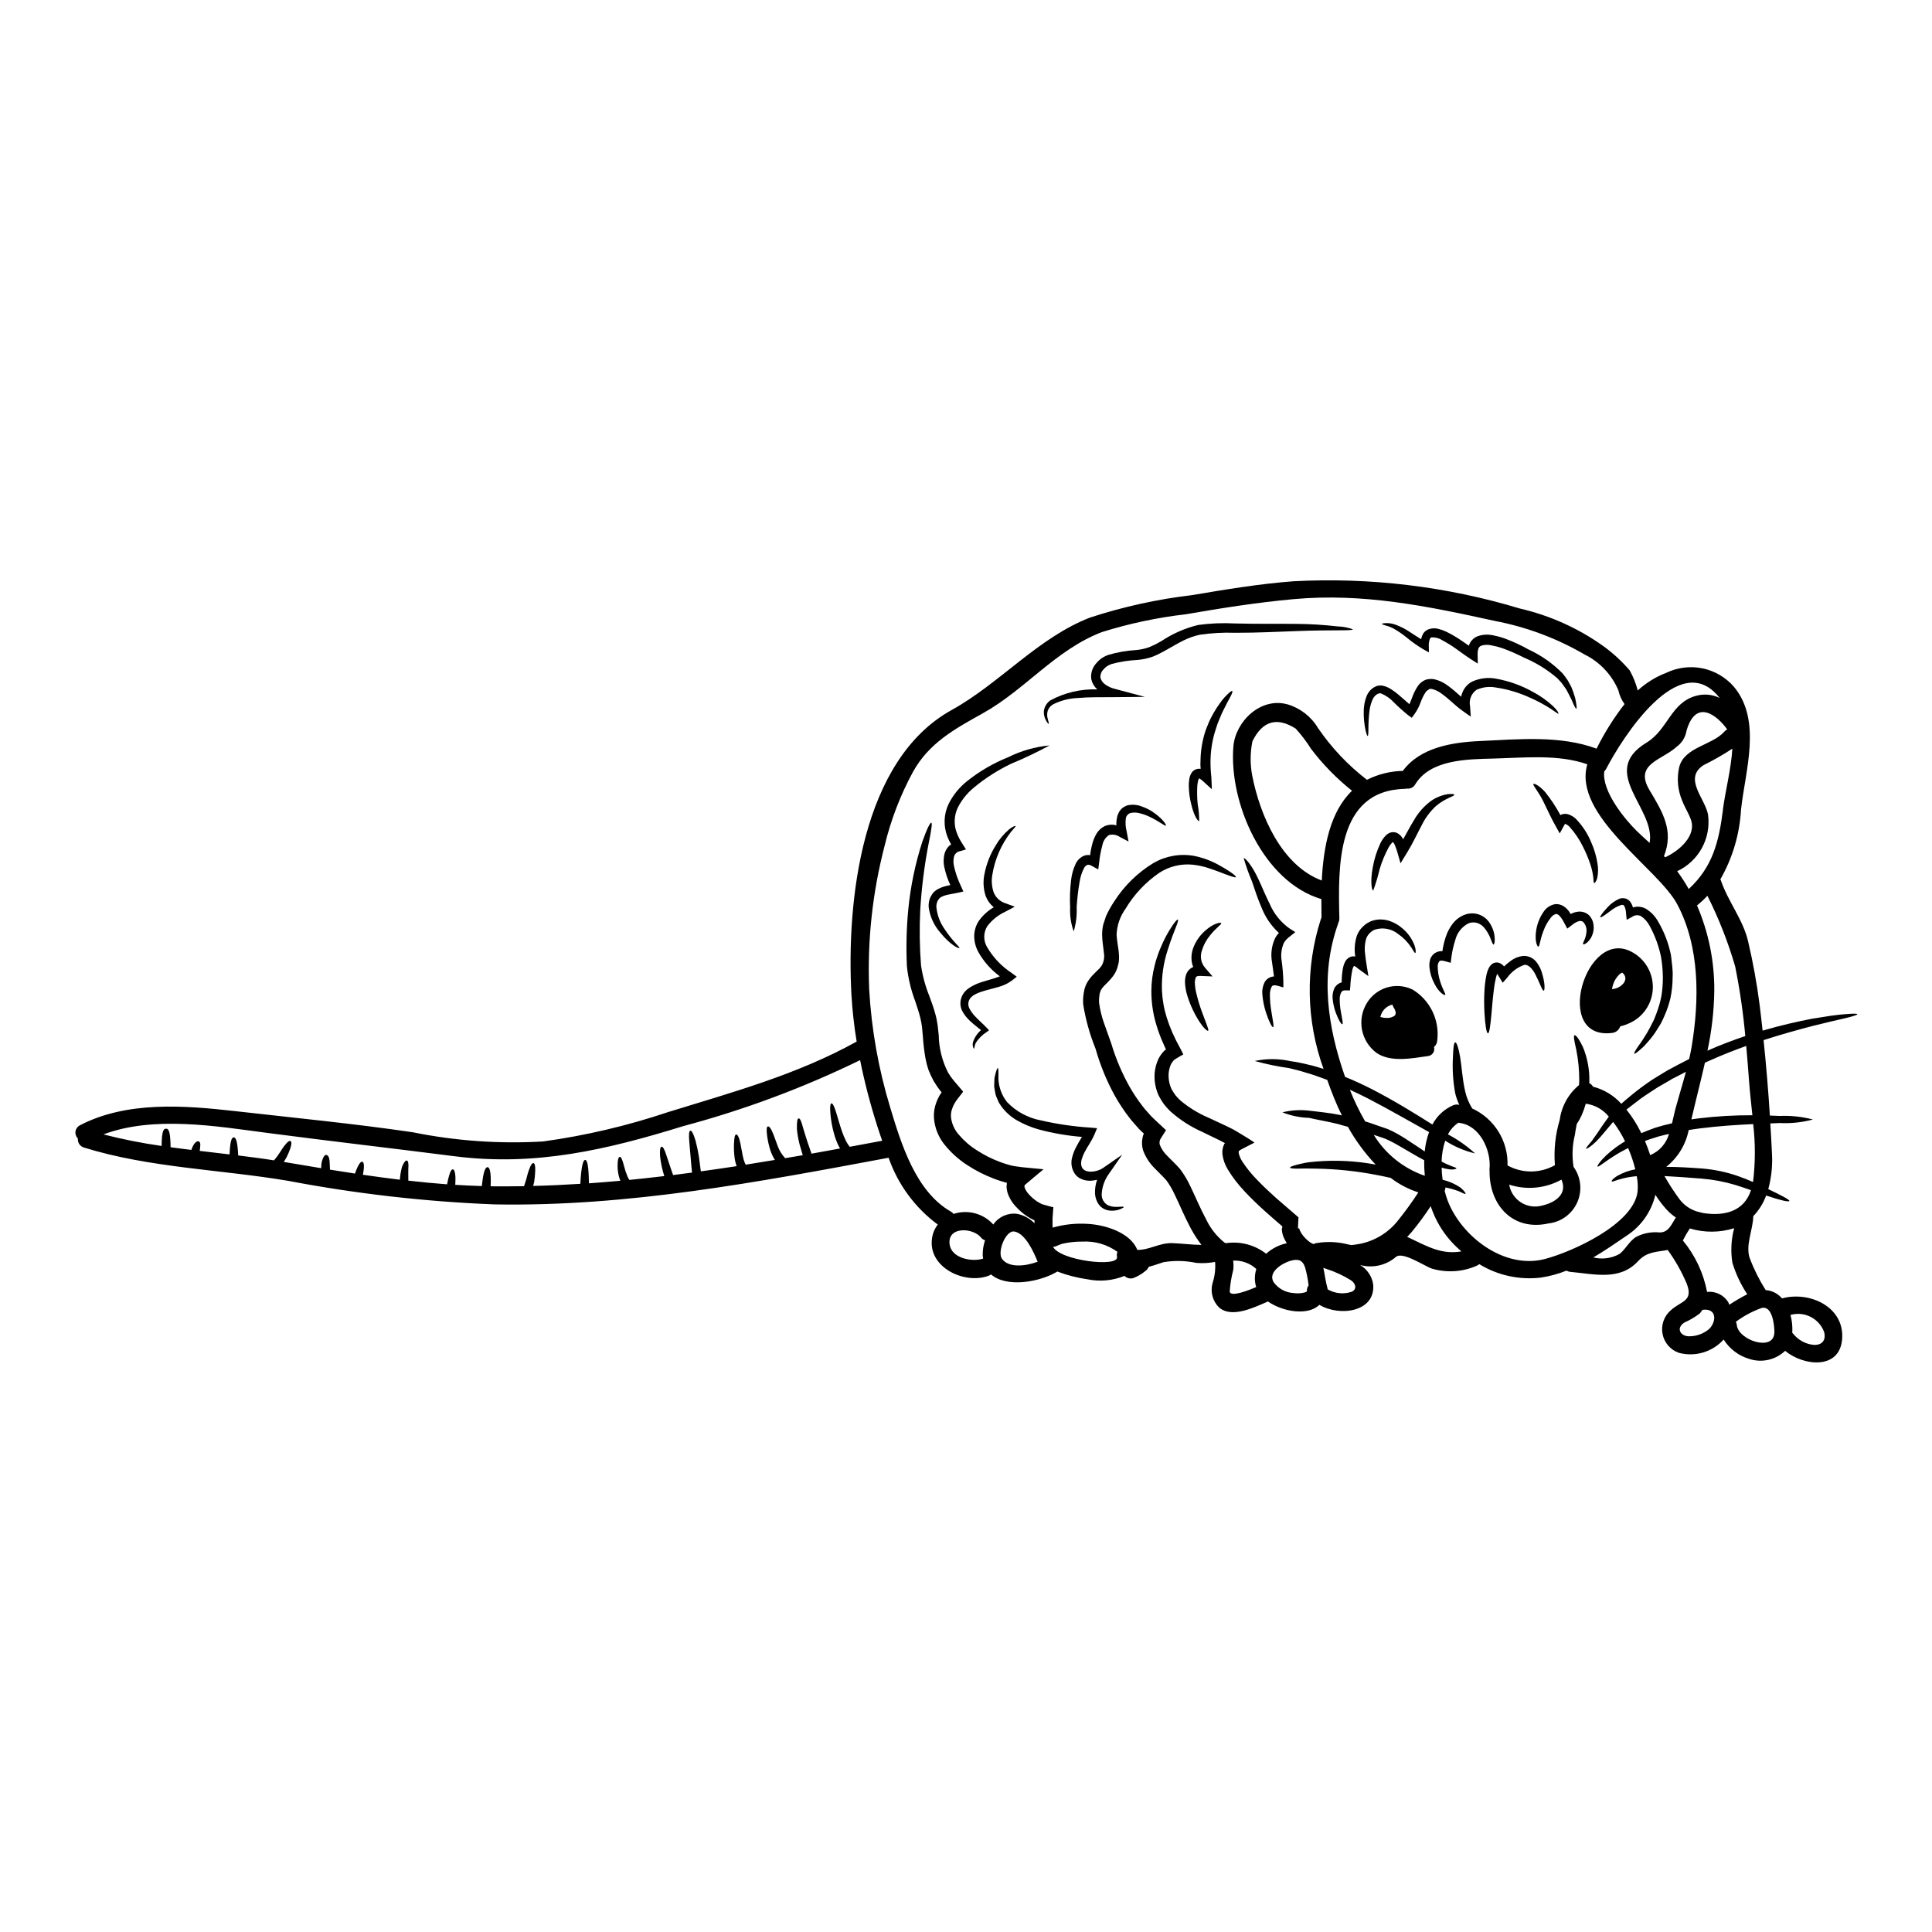<?xml version="1.0" encoding="UTF-8"?>
<!-- Uploaded to: ICON Repo, www.iconrepo.com, Generator: ICON Repo Mixer Tools -->
<svg fill="#000000" width="800px" height="800px" version="1.1" viewBox="144 144 512 512" xmlns="http://www.w3.org/2000/svg">
 <g>
  <path d="m571.5 441.33-0.414 0.477c-0.535 0.637-1.039 1.238-1.512 1.793-0.914 1.141-1.812 2.125-2.566 2.906-1.531 1.477-2.559 2.019-2.652 1.926s0.078-0.336 0.426-0.789c0.199-0.273 0.414-0.535 0.645-0.789 0.316-0.328 0.594-0.688 0.832-1.078 0.598-0.828 1.309-1.828 2.125-3.078 0.395-0.602 0.883-1.266 1.387-1.969l0.395-0.539 0.188-0.27v0.004c-1.516-1.887-3.703-3.117-6.102-3.43-0.297 1.035-0.656 2.055-1.082 3.043-0.375 0.82-0.816 1.613-1.32 2.363-0.23 1.156-0.395 2.184-0.48 2.801-0.691 2.789-0.812 5.691-0.363 8.531 1.977 2.731 2.352 6.309 0.988 9.395-1.363 3.082-4.262 5.215-7.613 5.594-9.371 2.09-15.676-4.703-15.633-13.816-0.008-0.043-0.008-0.086 0-0.129-0.031-0.195-0.031-0.391 0-0.582 0.441-4.844-2.559-11.445-7.953-12.105-0.094 0-0.191-0.047-0.289-0.062v-0.004c-1.18 0.777-2.137 1.844-2.785 3.098 2.598 1.375 5.012 3.07 7.184 5.051-2.809-0.672-5.481-1.812-7.91-3.375-0.59 1.789-0.914 3.66-0.957 5.543 0.699 0.371 1.418 0.707 2.156 1.004 0.426 0.188 0.867 0.352 1.312 0.488 0.316 0.125 0.477 0.234 0.461 0.316-0.016 0.078-0.172 0.172-0.523 0.219-0.488 0.09-0.992 0.09-1.484 0-0.648-0.086-1.293-0.23-1.914-0.438 0.023 1.082 0.109 2.156 0.262 3.227 1.73 0.41 3.371 1.137 4.832 2.148 0.969 0.867 1.352 1.453 1.223 1.574-0.125 0.121-0.742-0.188-1.758-0.688-1.152-0.426-2.336-0.758-3.539-1-0.023 0.316-0.09 0.625-0.207 0.918 0.195 0.832 0.441 1.648 0.742 2.449 3.578 9.543 15.016 18.441 25.844 15.586 7.191-1.895 23.395-9.168 24.52-17.777v-0.004c0.133-1.387 0.062-2.789-0.207-4.16-1.609 0.129-3.199 0.426-4.742 0.891-1.137 0.336-1.797 0.668-1.895 0.48-0.094-0.188 0.312-0.711 1.418-1.414 1.496-0.863 3.129-1.465 4.832-1.773-0.48-1.93-1.113-3.816-1.902-5.641-0.219 0.113-0.477 0.238-0.711 0.367-4.641 2.394-7.117 4.883-7.418 4.523-0.172-0.188 1.684-3.078 6.484-6.164 0.25-0.172 0.566-0.336 0.836-0.508h-0.004c-0.879-1.812-1.938-3.531-3.152-5.133zm61.422-28.555c2.086-0.18 3.258-0.199 3.289 0 0.031 0.199-1.105 0.539-3.113 1.039-1.012 0.223-2.258 0.516-3.699 0.852-1.441 0.336-3.051 0.754-4.852 1.18-3.758 0.98-8.266 2.199-13.18 3.797 0.688 6.644 1.246 13.332 1.668 19.992 0.918 0.027 1.785 0.059 2.609 0.102 2.965-0.125 5.93 0.195 8.801 0.945-2.863 0.766-5.832 1.082-8.793 0.934l-2.5 0.105c0.168 2.688 0.32 5.359 0.441 8.035 0.18 3.156-0.152 6.316-0.98 9.367 3.543 1.711 5.691 2.812 5.582 3.148-0.109 0.336-2.469-0.195-6.144-1.449-0.75 2.039-1.91 3.902-3.414 5.473-0.066 3.59-2.106 7.648-0.957 11.09h0.004c1.117 2.973 2.539 5.82 4.238 8.5 1.113 0.082 2.184 0.461 3.106 1.094 0.453 0.32 0.867 0.691 1.238 1.105 7.348-1.992 16.68 2.293 15.906 10.922-0.742 8.086-10.289 6.984-15.098 2.981-2.519 2.402-6.156 3.231-9.469 2.152-2.824-0.82-5.254-2.652-6.82-5.148-2.965 3.293-7.519 4.656-11.809 3.543-2.25-0.758-3.926-2.668-4.383-5.004-0.457-2.332 0.375-4.731 2.176-6.285 2.754-2.527 6.102-2.316 4.199-7.137-1.332-3.129-3.012-6.102-5.012-8.855-2.898 0.562-5.512 0.414-7.82 2.941-4.871 5.301-11.617 3.441-17.949 2.867-0.371-0.031-0.727-0.145-1.043-0.332-2.219 0.887-4.531 1.512-6.894 1.859-5.656 0.652-11.371-0.605-16.227-3.578-0.234 0.199-0.5 0.363-0.789 0.477-3.723 1.605-7.894 1.855-11.781 0.707-1.969-0.672-7.785-4.637-9.516-3.098h-0.004c-2.613 2.25-6.176 3.055-9.5 2.141 1.906 1.117 3.191 3.051 3.484 5.238 0.531 7.289-9 8.48-14.27 5.316-2.887 2.894-9.547 1.969-13.637-0.898l-0.004 0.004c-0.023 0.02-0.047 0.035-0.078 0.047-3.414 1.469-9.523 4.527-12.891 1.52-1.688-1.68-2.336-4.141-1.699-6.438 0.594-1.805 0.824-3.707 0.676-5.602-1.641 0.309-3.316 0.395-4.981 0.258-2.863-0.609-5.816-0.672-8.703-0.188-1.406 0.461-2.668 0.91-3.887 1.215-0.211 0.477-0.547 0.887-0.98 1.18-0.949 0.789-2.027 1.406-3.188 1.832-0.809 0.223-1.676-0.004-2.277-0.59-3.094 1.25-6.488 1.566-9.758 0.902-2.746-0.387-5.438-1.078-8.031-2.062-4.625 2.801-13.449 4.367-17.574 0.762v0.004c-0.184 0.133-0.383 0.246-0.598 0.328-6.414 2.445-16.207-2.199-15.035-9.941 0.184-1.312 0.707-2.551 1.52-3.598-6.023-4.461-10.566-10.633-13.035-17.711-34.512 6.453-69.273 13.02-104.54 12.359-18.328-0.727-36.574-2.816-54.59-6.242-17.875-3.019-36.699-3.426-54.059-8.805-1.066-0.293-1.766-1.312-1.656-2.414-0.504-0.488-0.742-1.195-0.633-1.891 0.105-0.695 0.547-1.293 1.176-1.609 12.457-6.473 27.73-5.273 41.23-3.742 15.621 1.777 31.434 3.301 46.977 5.59 11.359 2.301 22.973 3.121 34.547 2.438 11.25-1.555 22.332-4.16 33.098-7.777 17.191-5.312 34.199-9.93 49.988-18.691v-0.004c-0.684-4.144-1.148-8.328-1.391-12.523-1.309-24.566 2.574-62.086 26.59-75.355 12.789-7.086 22.93-19.195 36.676-24.496 8.781-2.871 17.828-4.859 27.004-5.938 8.902-1.504 17.852-2.992 26.852-3.672 20.289-1.09 40.609 1.359 60.062 7.231 7.906 1.824 15.379 5.184 21.992 9.887 2.617 1.879 4.996 4.062 7.086 6.508 0.926 1.676 1.641 3.457 2.121 5.309 2.219-2.027 4.805-3.621 7.613-4.695 2.977-1.426 6.344-1.832 9.574-1.16 3.234 0.676 6.156 2.394 8.316 4.891 7.477 8.988 2.961 22.312 1.875 32.535h-0.004c-0.363 6.512-2.242 12.844-5.484 18.5 0.082 0.121 0.148 0.254 0.191 0.395 1.902 5.531 5.859 10.324 7.18 16.062 1.312 5.606 2.336 11.27 3.066 16.98 0.277 2.211 0.523 4.43 0.766 6.641 4.867-1.426 9.324-2.422 13.07-3.148 1.852-0.293 3.512-0.566 4.984-0.789 1.473-0.219 2.711-0.324 3.754-0.426zm-8.133 87.645c2.106 0.023 3.191-1.258 2.613-3.461-1.352-3.582-5.223-5.535-8.906-4.488 0.414 1.535 0.574 3.133 0.473 4.723 0.047 0.062 0.109 0.109 0.16 0.172h0.004c1.371 1.77 3.426 2.879 5.656 3.055zm-10.562-3.344c0.027-1.758-0.5-7.184-3.379-6.441v-0.004c-2.441 0.875-4.738 2.106-6.82 3.648 0.125 0.27 0.207 0.555 0.238 0.852 0.41 4.082 9.898 7.207 9.957 1.945zm-5.648-39.848-0.004-0.004c0.621-5.09 0.637-10.234 0.039-15.328-4.191 0.203-8.969 0.492-13.98 1.125-1.062 0.129-2.106 0.293-3.117 0.457-0.762 3.852-2.867 7.305-5.941 9.75 2.957 0 6.188 0.199 9.523 0.441 3.269 0.27 6.488 0.953 9.582 2.035 1.395 0.5 2.691 1.016 3.883 1.535l0.016-0.016zm-14.285-16.863c4.68-0.562 9.391-0.832 14.105-0.812-0.328-3.148-0.684-6.297-0.902-9.312-0.215-3.016-0.465-6.027-0.73-9.055-3.109 1.117-6.297 2.363-9.539 3.816-0.473 0.203-0.934 0.395-1.406 0.621-1.074 4.812-2.34 9.613-3.477 14.562v0.004c-0.043 0.152-0.082 0.309-0.109 0.461 0.68-0.074 1.359-0.188 2.059-0.285zm13.738 19.047c-1.281-0.453-2.644-0.91-4.117-1.379h-0.004c-2.926-0.875-5.934-1.441-8.977-1.691-3.543-0.273-6.852-0.527-9.84-0.676v-0.004c1.211 2.129 2.543 4.184 3.996 6.156 1.156 1.527 2.758 2.656 4.586 3.231 0.617 0.156 1.152 0.312 1.66 0.422 5.535 0.863 10.816-0.324 12.691-6.059zm-1.508-40.844h-0.004c-0.559-6.191-1.453-12.344-2.68-18.438-1.875-6.457-4.34-12.73-7.359-18.734-0.859 0.914-1.781 1.773-2.754 2.57 3.094 7.172 4.652 14.918 4.574 22.734-0.086 5.293-0.691 10.566-1.809 15.742 3.426-1.527 6.789-2.785 10.027-3.875zm0.512 68.418c-1.707-2.574-3.035-5.383-3.934-8.34-0.492-3.055-0.328-6.176 0.473-9.16-3.824 1.199-7.918 1.223-11.754 0.07-0.68 1.023-1.297 2.09-1.844 3.188 3.258 3.93 5.465 8.621 6.414 13.633 2.269-0.266 4.484 0.828 5.656 2.793 0.09 0.199 0.168 0.398 0.238 0.602 1.535-1.012 3.117-1.941 4.75-2.785zm-6.094-149.09h0.004c0.215-0.25 0.48-0.453 0.785-0.586-2.637-3.723-8.305-8.309-10.789 0.355-0.273 1.684-1.199 3.195-2.578 4.203-3.898 3.606-11.391 4.535-7.234 11.508 3.543 5.934 6.492 10.754 3.84 17.516 0.098 0.094 0.207 0.188 0.305 0.301 3.57-1.609 8.379-5.613 6.828-9.988-0.621-1.754-1.656-3.285-2.309-5.023-1.195-2.805-1.469-5.918-0.789-8.887 1.367-5.352 8.738-5.758 11.957-9.395zm-0.355 20.664c0.617-4.828 2.16-10.609 2.508-16.16h0.004c-2.453 1.609-5 3.066-7.629 4.363-5.477 3.543 0.477 8.922 1.18 13.156 0.41 3.039-0.164 6.129-1.633 8.82-1.469 2.691-3.762 4.84-6.543 6.137 1.117 1.512 2.137 3.09 3.059 4.723 6.301-5.836 7.984-12.41 9.074-21.035zm-6.973-30.195c2.039-0.543 4.199-0.332 6.094 0.594-10.605-13.645-25.977 10.918-30.055 18.793-0.129 0.25-0.301 0.477-0.504 0.668-0.707 5.269 5.539 12.797 8.617 15.809 1.098 1.07 2.238 2.094 3.398 3.148 1.676-9.184-13.723-18.777-0.789-26.59 5.727-3.496 6.394-10.664 13.238-12.422zm3.328 167.84c2.019-2.031 2.039-5.606-1.773-5.086-0.215 0.34-0.457 0.664-0.723 0.969-1.266 0.965-2.644 1.773-4.102 2.418-2.402 1.609-0.812 3.769 1.469 3.621 1.883-0.027 3.695-0.711 5.133-1.93zm-4.617-74.953c2.027-12.301 2.18-26.273-3.84-37.609-5.066-9.535-27.785-23.539-23.832-37.094-7.668-2.723-16.871-1.723-24.906-1.523-6.848 0.184-16.703 0.203-20.699 6.848h-0.004c-0.445 0.809-1.352 1.246-2.258 1.102-0.188 0.051-0.379 0.078-0.57 0.082-18.203 0.477-17.578 20.816-17.273 34.344h-0.004c0.012 0.414-0.094 0.82-0.293 1.184-0.008 0.086-0.023 0.172-0.051 0.254-4.856 13.605-2.754 27.316 1.855 40.539 2.363 0.957 4.754 2.055 7.18 3.293 6.152 3.191 11.57 6.559 15.965 9.34v0.004c1.191-2.258 3.106-4.047 5.438-5.082 0.531-0.242 1.133-0.289 1.695-0.133-0.465-0.988-0.832-2.019-1.086-3.082-0.582-3.144-0.781-6.348-0.605-9.539 0.086-2.363 0.219-3.894 0.602-3.938 0.383-0.043 0.875 1.375 1.297 3.789 0.422 2.418 0.574 5.727 1.316 9.055v0.004c0.359 1.656 1.008 3.238 1.91 4.676 2.871 1.312 5.293 3.449 6.953 6.133 1.664 2.684 2.496 5.801 2.391 8.957 3.918 2.152 8.672 2.125 12.562-0.074-0.324-4.043 0.105-8.113 1.27-11.996 0.48-3.613 2.309-6.91 5.117-9.227 0.031-0.352 0.047-0.711 0.062-1.078 0.016-2.816-0.254-5.621-0.805-8.383-0.516-2.18-0.789-3.621-0.441-3.746s1.203 1.008 2.207 3.09c1.199 2.891 1.781 5.996 1.711 9.125 0 0.156 0 0.316-0.031 0.477 0.426 0.188 0.773 0.516 0.984 0.93 2.898 0.738 5.516 2.32 7.519 4.539 0.738-0.695 1.594-1.367 2.43-2.078h-0.004c1.836-1.523 3.746-2.949 5.731-4.277 1.059-0.652 2.16-1.32 3.266-2.004l0.855-0.512 0.898-0.477c0.57-0.305 1.18-0.621 1.754-0.941 1.008-0.508 2.004-1.051 3.047-1.574 0.25-1.109 0.504-2.234 0.688-3.394zm-1.543 6.789c-0.316 0.176-0.645 0.352-0.98 0.512-0.598 0.305-1.18 0.605-1.766 0.91l-0.855 0.43-0.82 0.492c-1.105 0.637-2.18 1.258-3.219 1.867-2.008 1.352-4.012 2.543-5.637 3.894-0.836 0.652-1.672 1.242-2.445 1.895l-0.031 0.031v-0.008c1.543 1.926 2.863 4.016 3.938 6.234 1.168-0.496 2.402-0.977 3.699-1.438 1.406-0.449 2.91-0.836 4.441-1.18 0.359-1.457 0.652-2.945 1.043-4.352 0.852-3.117 1.805-6.176 2.633-9.281zm-2.66 38.613c-0.832-0.555-1.598-1.199-2.285-1.922-1.172-1.266-2.227-2.641-3.148-4.102-1.043 4.457-3.766 8.336-7.598 10.832-2.891 1.969-5.824 4.008-8.855 5.773h-0.004c2.356 0.582 4.84 0.254 6.961-0.926 1.688-1.285 2.723-3.711 4.68-4.652 1.816-0.879 3.844-1.242 5.852-1.051 2.5 0.094 3.242-2.219 4.398-3.945zm-1.82-22.156c-0.996 0.223-1.969 0.465-2.91 0.719l-2.453 0.789c-0.348 0.113-0.66 0.254-1.008 0.371 0.523 1.246 0.988 2.512 1.391 3.742h0.004c2.43-1.016 4.262-3.082 4.977-5.613zm-11.789-113.92c-0.793-1.086-1.348-2.328-1.629-3.648-1.75-4.125-4.922-7.488-8.941-9.473-7.375-4.301-15.43-7.312-23.816-8.906-17.91-3.938-34.883-7.449-53.336-5.769-9.586 0.875-19.086 2.363-28.555 4.012l-0.004-0.004c-7.543 0.871-14.992 2.453-22.242 4.723-12.277 4.723-20.258 15.23-31.488 21.492-7.422 4.141-14.309 7.848-18.582 15.602-3.328 6.144-5.844 12.695-7.477 19.488-3.242 12.43-4.625 25.273-4.102 38.109 0.605 10.613 2.477 21.117 5.57 31.289 2.902 9.625 6.758 22.281 16.082 27.594v0.004c0.281 0.148 0.523 0.355 0.711 0.613 3.758-1.234 7.891-0.133 10.535 2.809 1.387-2.043 3.801-3.141 6.254-2.84 1.77 0.336 3.398 1.211 4.66 2.5v-0.758l-0.242-0.113c-0.602-0.289-1.184-0.617-1.742-0.988-1.105-0.738-2.113-1.613-3.004-2.602-1.008-1.07-1.758-2.352-2.195-3.754-0.098-0.434-0.176-0.875-0.227-1.316l0.09-1.18-0.586-0.156-0.984-0.297c-0.648-0.203-1.301-0.426-1.918-0.672h0.004c-2.457-0.934-4.805-2.129-7.004-3.566-2.176-1.402-4.125-3.129-5.777-5.117-1.789-2.078-2.863-4.676-3.066-7.41-0.078-1.391 0.137-2.781 0.629-4.082 0.227-0.613 0.5-1.207 0.82-1.777l0.504-0.789c0.047-0.078 0.031-0.047 0.047-0.062s0.062-0.047 0.027-0.078l-0.047-0.047-0.172-0.203c-0.699-0.871-1.332-1.793-1.895-2.754-0.531-0.969-0.992-1.973-1.387-3-0.34-1.008-0.602-2.035-0.785-3.082-0.328-1.879-0.551-3.773-0.672-5.676-0.066-0.871-0.148-1.723-0.23-2.562-0.102-0.762-0.238-1.516-0.418-2.266-0.355-1.5-0.883-3.019-1.379-4.535l0.004 0.004c-1.125-2.961-1.867-6.051-2.203-9.199-0.242-5.027-0.125-10.066 0.355-15.078 0.594-6.137 1.852-12.188 3.746-18.051 1.281-3.594 2.086-5.07 2.363-4.977 0.277 0.094 0.051 1.754-0.691 5.43h-0.004c-1.148 5.887-1.898 11.848-2.246 17.836-0.23 4.848-0.16 9.703 0.215 14.539 0.41 2.809 1.16 5.559 2.227 8.188 0.543 1.5 1.133 3.066 1.602 4.832 0.254 0.84 0.395 1.852 0.562 2.754 0.098 0.887 0.195 1.785 0.297 2.688v0.004c0.055 3.453 0.902 6.848 2.469 9.926 0.457 0.766 0.973 1.492 1.543 2.176 0.586 0.695 1.18 1.375 1.777 2.082l0.477 0.57c0.047 0.094 0.234 0.188 0.172 0.285l-0.219 0.301-0.914 1.18c-0.27 0.395-0.66 0.824-0.867 1.203l-0.352 0.578c-0.191 0.359-0.352 0.73-0.484 1.113-0.289 0.727-0.41 1.512-0.355 2.293 0.184 1.758 0.922 3.41 2.106 4.723 1.363 1.609 2.969 2.996 4.758 4.109 1.914 1.25 3.961 2.281 6.102 3.082 0.539 0.199 1.094 0.395 1.648 0.562l0.84 0.246 0.414 0.109c0.172 0.031 0.57 0.141 0.855 0.188 1.301 0.215 2.676 0.371 4.133 0.488 1.215 0.121 2.453 0.242 3.684 0.352l-2.711 2.258-2.176 1.844c-0.125 0.109-0.094 0.094-0.109 0.109v0.047l-0.031 0.078-0.047 0.176-0.004 0.008c0.031 0.102 0.051 0.207 0.051 0.312 0.266 0.695 0.668 1.328 1.18 1.863 0.617 0.68 1.316 1.285 2.078 1.797 0.391 0.258 0.801 0.488 1.219 0.691l0.16 0.078 0.395 0.109 0.855 0.246c0.586 0.188 1.156 0.301 1.727 0.453-0.074 0.984-0.133 1.969-0.211 2.977v1.711l0.035 0.711c3.004-0.859 6.133-1.195 9.25-0.996 4.84 0.246 11.414 2.394 13.176 6.894 3.117 0.082 5.859-1.891 9.246-1.789 2.644 0.086 5.207 0.457 7.769 0.465h-0.004c-1.051-1.367-1.992-2.812-2.812-4.332-1.688-3.148-2.969-6.297-4.328-9.098v0.004c-0.598-1.281-1.309-2.504-2.137-3.648-0.844-0.992-2.031-2.066-3.176-3.277v-0.004c-1.34-1.324-2.371-2.93-3.023-4.703-0.336-1.098-0.383-2.262-0.137-3.383 0.059-0.371 0.172-0.73 0.344-1.062l-0.031-0.031c-0.363-0.348-0.938-0.836-1.332-1.273-0.828-0.977-1.699-1.879-2.465-2.871v-0.004c-1.473-1.906-2.801-3.922-3.977-6.027-2.121-3.906-3.801-8.035-5.012-12.309-1.523-3.758-2.613-7.676-3.254-11.68-0.09-1.098-0.031-2.207 0.176-3.289 0.168-1.188 0.625-2.312 1.336-3.277 0.309-0.441 0.648-0.855 1.023-1.242l0.961-0.969c0.52-0.449 0.988-0.961 1.387-1.523 0.598-1.043 0.805-2.266 0.586-3.449-0.129-1.426-0.438-3.004-0.461-4.723-0.004-0.891 0.086-1.777 0.277-2.644 0.27-0.789 0.52-1.574 0.766-2.328 0.613-1.348 1.332-2.641 2.156-3.867 2.652-4.16 6.223-7.652 10.438-10.211 3.266-1.875 7.09-2.535 10.797-1.859 2.371 0.488 4.648 1.348 6.75 2.551 3.184 1.793 4.394 2.832 4.266 3.07-0.125 0.234-1.645-0.312-4.945-1.594-0.84-0.316-1.785-0.609-2.832-0.973-1.176-0.344-2.379-0.586-3.594-0.727-3.129-0.328-6.273 0.426-8.914 2.137-3.637 2.488-6.691 5.738-8.953 9.52-1.445 2-2.273 4.379-2.379 6.844 0.035 1.266 0.344 2.719 0.555 4.43 0.031 0.461 0.066 0.902 0.098 1.363 0.031 0.461-0.043 1.012-0.074 1.52-0.105 0.52-0.266 1.043-0.395 1.574-0.191 0.531-0.426 1.043-0.703 1.535-1.227 1.906-2.754 2.941-3.422 3.969v-0.004c-0.164 0.227-0.289 0.48-0.371 0.75-0.125 0.289-0.203 0.602-0.223 0.918-0.117 0.715-0.148 1.441-0.086 2.168 0.242 1.719 0.648 3.414 1.219 5.059 0.656 1.848 1.328 3.727 2.016 5.672 1.176 3.93 2.781 7.719 4.781 11.301 1.074 1.895 2.289 3.703 3.629 5.414 0.664 0.867 1.445 1.656 2.176 2.508 0.414 0.441 0.758 0.707 1.266 1.211 0.875 0.789 1.746 1.625 2.637 2.461l-1.211 1.902h0.004c-0.113 0.152-0.215 0.316-0.301 0.488-0.023 0.098-0.059 0.188-0.109 0.273-0.039 0.078-0.062 0.164-0.062 0.25-0.074 0.344-0.055 0.699 0.055 1.027 0.445 1.09 1.117 2.066 1.969 2.875 0.969 1.039 2.125 2.051 3.348 3.453 1.082 1.434 2.008 2.977 2.758 4.609 1.465 3.019 2.707 6.051 4.254 8.906 1.129 2.336 2.769 4.391 4.797 6.012 0.121 0.039 0.238 0.094 0.352 0.156 3.789-0.578 7.652 0.434 10.676 2.793 1.551-1.391 3.438-2.356 5.477-2.789-0.336-0.52-0.625-1.07-0.863-1.641-0.297-0.719-0.453-1.484-0.461-2.262 0.113-0.121 0.164-0.289 0.133-0.453-0.031-0.164-0.145-0.301-0.297-0.367-0.492-0.426-0.984-0.836-1.461-1.258-0.969-0.855-1.922-1.688-2.859-2.523-1.875-1.684-3.652-3.391-5.332-5.184l0.004-0.004c-1.707-1.781-3.215-3.742-4.496-5.848-0.75-1.215-1.234-2.57-1.426-3.984-0.102-0.941 0.062-1.895 0.465-2.754 0.109-0.141 0.094-0.109 0.156-0.156 0.156-0.031 0-0.094-0.062-0.141l-0.125-0.078-1.109-0.582c-1.574-0.75-3.121-1.508-4.629-2.242v-0.004c-3.129-1.383-6.016-3.246-8.562-5.527-0.621-0.602-1.195-1.25-1.715-1.941-0.492-0.699-0.938-1.434-1.324-2.195-0.699-1.547-1.07-3.219-1.094-4.914-0.012-1.633 0.336-3.242 1.012-4.727 0.367-0.75 0.844-1.441 1.418-2.047l0.219-0.223 0.062-0.062 0.094-0.062c0.062-0.047 0.141-0.062 0.219-0.109h0.004c-0.109-0.32-0.238-0.633-0.395-0.934-0.32-0.727-0.621-1.438-0.926-2.133h0.004c-0.582-1.445-1.078-2.922-1.488-4.426-0.719-2.648-1.074-5.383-1.059-8.129 0.012-2.238 0.301-4.465 0.859-6.633 0.207-0.906 0.469-1.801 0.789-2.676 0.266-0.824 0.578-1.574 0.879-2.266 0.836-2.016 1.871-3.941 3.094-5.75 0.789-1.145 1.242-1.605 1.402-1.527 0.156 0.078 0 0.727-0.512 1.996-0.512 1.266-1.285 3.199-2.148 5.961l-0.004-0.004c-1.16 3.496-1.688 7.176-1.555 10.855 0.117 2.477 0.555 4.93 1.309 7.289 0.434 1.359 0.941 2.695 1.516 4 0.16 0.332 0.32 0.676 0.496 1.023l0.238 0.523c0.094 0.223 0.199 0.438 0.32 0.645 0.57 1.105 1.238 2.273 1.781 3.445-0.488 0.289-0.98 0.527-1.469 0.844l-0.754 0.465c-0.035 0.027-0.074 0.055-0.113 0.078-0.062 0.062-0.125 0.094-0.125 0.109l-0.062 0.062-0.094 0.109h-0.004c-0.297 0.34-0.547 0.719-0.734 1.129-0.41 0.988-0.594 2.051-0.543 3.117 0.035 1.141 0.301 2.258 0.785 3.289 0.273 0.508 0.633 1.027 0.984 1.547 0.402 0.508 0.844 0.98 1.32 1.422 2.297 1.93 4.871 3.504 7.641 4.668 1.52 0.707 3.09 1.445 4.691 2.184l1.25 0.625c0.758 0.363 1.457 0.82 2.172 1.242 0.715 0.426 1.426 0.867 2.156 1.309 0.316 0.219 0.789 0.484 0.996 0.641l0.762 0.535-2.305 1.18-1.074 0.559 0.004 0.004c-0.191 0.082-0.371 0.188-0.535 0.316l-0.234 0.172c-0.047 0.047-0.031 0.203-0.047 0.445h-0.004c0.168 0.785 0.473 1.531 0.895 2.211 1.164 1.793 2.508 3.465 4.008 4.984 1.574 1.641 3.301 3.262 5.117 4.883l5.84 5.043-0.145 2.898 0.172 0.031c0.062 0.02 0.125 0.031 0.191 0.031 0.02 0.176 0.07 0.344 0.145 0.504 0.301 0.648 0.699 1.242 1.18 1.77 0.504 0.574 1.078 1.082 1.711 1.512 0.234 0.129 0.473 0.246 0.719 0.344 0.23-0.121 0.48-0.207 0.738-0.254 2.785-0.484 5.637-0.367 8.371 0.332 0.316 0.078 0.633 0.121 0.934 0.184v0.004c0.871-0.086 1.738-0.219 2.594-0.395 3.852-0.852 7.289-3.004 9.738-6.094 1.934-2.398 3.742-4.894 5.418-7.477-2.644-0.852-5.121-2.148-7.324-3.836-1.062-0.234-2.137-0.484-3.231-0.684-5.422-1.082-10.93-1.676-16.461-1.773-1.059 0-2.023-0.023-2.863-0.039-0.84-0.016-1.598 0.055-2.215 0.043-1.199 0-1.898-0.105-1.918-0.281-0.02-0.172 0.633-0.445 1.801-0.75 0.582-0.156 1.312-0.32 2.148-0.496 0.84-0.176 1.852-0.242 2.941-0.359h0.004c5.285-0.441 10.602-0.172 15.812 0.812-2.867-3.019-5.34-6.383-7.363-10.02-0.949-0.25-1.883-0.5-2.754-0.766-2.801-0.684-5.379-1.086-7.539-1.602-2.422-0.074-4.812-0.57-7.062-1.461 2.383-0.598 4.856-0.738 7.293-0.422 2.231 0.277 4.91 0.504 7.871 1.094 0.188 0.047 0.395 0.09 0.617 0.137-0.789-1.531-1.453-3.062-2.059-4.531-0.652-1.613-1.266-3.238-1.84-4.867-0.156-0.062-0.332-0.141-0.508-0.199-1.77-0.645-3.453-1.27-5.066-1.707-1.602-0.531-3.121-0.875-4.5-1.215l0.004-0.004c-3.086-0.434-6.144-1.066-9.148-1.898 3.129-0.664 6.367-0.652 9.492 0.043 1.59 0.227 3.168 0.539 4.723 0.934 1.301 0.281 2.644 0.684 4.023 1.125-4.629-12.789-4.879-26.758-0.711-39.707 0.047-0.137 0.105-0.27 0.172-0.395-0.023-1.574-0.043-3.227-0.035-4.902-15.426-4.566-24.531-25.477-23.324-40.414 0.547-6.691 7.246-13.176 14.344-11.191v-0.004c3.379 0.996 6.262 3.227 8.07 6.254 3.578 5.238 7.961 9.875 12.988 13.746 2.953-1.488 6.199-2.297 9.504-2.359 4.594-6.25 13.133-7.594 20.52-7.918 10.094-0.465 21.227-1.551 30.828 2.023l-0.004-0.004c2.074-4.172 4.559-8.129 7.414-11.812zm-21.871 132.92c3.684-0.836 6.789-3.148 5.164-6.883v-0.004c-4.234 2.344-9.25 2.824-13.855 1.332 0.324 1.938 1.457 3.648 3.113 4.707s3.684 1.367 5.578 0.848zm-35.344 8.465c4.914 2.34 8.797 4.602 14 3.664-3.781-3.152-6.602-7.301-8.145-11.977-1.574 2.402-3.281 4.719-5.117 6.93-0.363 0.414-0.738 0.828-1.121 1.223 0.129 0.066 0.254 0.113 0.383 0.16zm4.266-22.828c0.168-1.75 0.555-3.469 1.152-5.117-4.613-2.543-10.164-5.781-16.281-8.957-1.602-0.816-3.176-1.574-4.723-2.273l0.004-0.004c1.148 2.894 2.508 5.703 4.062 8.402 0.855 0.246 1.707 0.516 2.551 0.844 0.789 0.27 1.574 0.531 2.363 0.816 0.414 0.141 0.695 0.219 1.234 0.438 0.395 0.172 0.789 0.348 1.18 0.551l0.004-0.004c1.402 0.727 2.762 1.527 4.07 2.406 1.609 1.039 3.035 2.016 4.367 2.898zm0.023 6.453c-0.129-1.367-0.184-2.738-0.156-4.113-1.711-0.898-3.543-1.996-5.512-3.148-1.27-0.738-2.57-1.508-3.938-2.152-0.352-0.172-0.68-0.301-1.031-0.457l-1.094-0.375c-0.582-0.188-1.199-0.395-1.801-0.594 3.109 5.074 7.891 8.902 13.516 10.84zm-19.52 30.797c1.688-0.625 1.207-2.234 0-3.07-1.992-1.242-4.125-2.238-6.356-2.969-0.332-0.109-0.664-0.234-1.012-0.363 0.395 1.785 0.582 3.621 1.094 5.406 0 0.094 0.031 0.188 0.047 0.301v0.004c1.883 1.09 4.137 1.344 6.211 0.691zm-7.785-109.03c0.457-9.117 2.258-18.266 8.016-23.793-4.055-3.231-7.691-6.945-10.832-11.07-1.203-1.922-2.578-3.734-4.102-5.41-4.984-3.148-8.805-2.027-11.457 3.367v-0.004c-0.617 3.016-0.633 6.125-0.047 9.145 2.047 10.422 7.695 23.727 18.406 27.754zm-3.938 108.7c-0.016-0.508 0.145-1.004 0.453-1.41-0.184-1.586-0.492-3.152-0.914-4.695-0.703-2.164-1.969-2.398-4.059-1.773-1.93 0.594-5.875 2.871-4.328 5.57h-0.004c1.223 1.719 3.156 2.793 5.266 2.922 1.016 0.16 2.059 0.102 3.051-0.168 0.582-0.234 0.516-0.219 0.516-0.457zm-13.422-0.949h0.004c-0.066-0.141-0.113-0.289-0.145-0.438-0.348-1.445-0.293-2.957 0.16-4.371-1.672-1.535-3.887-2.336-6.148-2.223 0.117 0.82 0.129 1.656 0.027 2.484-0.492 1.859-0.801 3.762-0.93 5.684 0.129 1.648 5.043-0.316 7.012-1.148zm-53.91-10.812c1.574 3.762 17.551 5.68 17.004 2.801v0.004c-0.09-0.453-0.047-0.918 0.121-1.348-2.695-1.941-5.977-2.898-9.297-2.715-1.801-0.02-3.602 0.18-5.359 0.586-0.98 0.273-2.254 1.102-2.469 0.672zm-4.019 4.082c0-0.047-0.047-0.094-0.062-0.141-0.977-2.402-3.191-7.391-6.137-7.871-2.293-0.371-4.586 5.477-3.231 7.273 1.766 2.398 6.144 1.957 9.43 0.738zm-14.562-1.672c-0.031-1.363 0.176-2.727 0.617-4.019-0.43-0.117-0.809-0.379-1.078-0.738-2.144-2.633-8.918-2.992-8.316 1.801 0.473 3.715 5.934 4.769 8.891 3.793v0.004c-0.059-0.277-0.102-0.559-0.125-0.84zm-35.242-28.793 8.602-1.598c-0.465-1.312-0.898-2.606-1.297-3.867-1.844-5.742-3.367-11.582-4.559-17.496-15.012 7.32-30.699 13.172-46.836 17.477-20.34 6.297-39.277 10.727-60.66 7.988-16.531-2.109-33.062-4.012-49.617-6.18-13.566-1.785-30.047-4.606-43.41 0.395h-0.004c5.082 1.301 10.227 2.324 15.418 3.062 0.035-4.098 0.555-4.578 1.18-4.578s1.156 0.5 1.203 4.918c1.836 0.242 3.672 0.492 5.512 0.707 0.176-0.59 0.441-1.145 0.789-1.648 0.551-0.648 0.93-0.746 1.211-0.59 0.285 0.156 0.434 0.566 0.34 1.23-0.027 0.426-0.07 0.848-0.137 1.266 2.644 0.324 5.269 0.613 7.914 0.938 0.141-3.656 0.582-4.512 1.105-4.516 0.523-0.004 1.016 0.898 1.18 4.789 3.148 0.395 6.328 0.789 9.48 1.297 1.402-1.574 2.121-3.125 2.812-3.918 0.789-1.047 1.277-1.336 1.574-1.18 0.297 0.152 0.336 0.738-0.055 1.945h0.004c-0.289 0.82-0.629 1.621-1.02 2.394-0.203 0.367-0.457 0.789-0.707 1.18 3.293 0.559 6.602 1.113 9.895 1.656 0.027-0.445 0.043-0.918 0.074-1.219 0.082-0.473 0.215-0.934 0.395-1.379 0.301-0.727 0.613-0.965 0.93-0.906 0.316 0.059 0.602 0.316 0.746 1.027v0.004c0.086 0.441 0.133 0.891 0.133 1.344 0.031 0.363 0.051 1.027 0.066 1.516 2.199 0.359 4.418 0.695 6.617 1.039 0.211-0.609 0.449-1.207 0.723-1.789 0.504-1.047 0.898-1.398 1.215-1.336 0.32 0.062 0.508 0.566 0.418 1.738-0.047 0.457-0.121 1.043-0.246 1.707 3.258 0.48 6.539 0.91 9.797 1.312 0-0.113 0-0.223 0.031-0.352l-0.004 0.004c0.086-1.066 0.273-2.121 0.559-3.148 0.594-1.332 1.004-1.695 1.309-1.574 0.305 0.121 0.461 0.898 0.34 2.117-0.027 0.602 0 1.629 0 2.672v0.523c3.422 0.395 6.852 0.719 10.273 0.977 0.199-0.938 0.344-1.711 0.527-2.281 0.348-1.246 0.676-1.707 1.008-1.68s0.57 0.539 0.672 1.852c0 0.57 0.035 1.332-0.039 2.246 2.363 0.148 4.684 0.25 7.039 0.324 0.062-0.602 0.125-1.141 0.199-1.613v-0.008c0.086-0.688 0.219-1.367 0.391-2.043 0.297-1.016 0.625-1.367 0.945-1.336s0.602 0.473 0.73 1.484l0.004 0.004c0.082 0.672 0.113 1.348 0.102 2.027 0 0.457 0 0.965-0.043 1.535 0.32 0 0.617 0.027 0.938 0.027 2.656 0 5.281 0 7.922-0.043 0.188-0.602 0.363-1.141 0.531-1.633 0.301-1.141 0.531-2.043 0.789-2.707 0.469-1.348 0.863-1.84 1.18-1.773 0.32 0.062 0.523 0.629 0.465 2.086v-0.004c-0.035 0.957-0.125 1.914-0.273 2.863-0.078 0.348-0.172 0.711-0.27 1.105 4.176-0.109 8.344-0.301 12.496-0.566 0.25-4.746 0.75-6.328 1.289-6.332s0.938 1.547 0.988 6.199c2.781-0.199 5.582-0.418 8.363-0.68h0.004c-0.055-0.078-0.102-0.16-0.145-0.246-0.406-1.164-0.617-2.387-0.629-3.621 0-1.785 0.277-2.453 0.59-2.469 0.316-0.016 0.652 0.613 1.07 2.238v0.004c0.254 1.035 0.586 2.051 0.992 3.035 0.137 0.289 0.289 0.566 0.461 0.836 3.086-0.312 6.184-0.641 9.27-1.016-0.555-1.723-0.934-3.5-1.125-5.305-0.098-1.738 0.07-2.422 0.395-2.473s0.727 0.535 1.238 2.133c0.434 1.18 0.945 2.922 1.824 5.371 1.676-0.211 3.352-0.426 5.016-0.652-0.148-1.504-0.281-2.848-0.363-4-0.18-1.723-0.246-3.086-0.352-4.113-0.195-2.059-0.055-2.914 0.262-2.992s0.789 0.645 1.402 2.699l-0.004 0.004c0.363 1.363 0.652 2.746 0.871 4.141 0.16 1.156 0.344 2.469 0.52 3.938 3.148-0.441 6.324-0.895 9.488-1.383-0.297-0.812-0.492-1.664-0.578-2.527-0.129-1.148-0.172-2.309-0.125-3.465 0.074-1.691 0.23-2.309 0.562-2.391 0.332-0.078 0.742 0.566 1.113 2.242 0.176 0.84 0.359 1.93 0.613 3.254v0.004c0.121 0.691 0.316 1.371 0.578 2.023 0.062 0.172 0.16 0.336 0.285 0.473h0.145c0.035-0.031 0.078-0.047 0.125-0.051 2.465-0.395 4.949-0.789 7.414-1.211h0.004c-0.168-0.234-0.312-0.484-0.434-0.742-0.395-0.754-0.707-1.547-0.941-2.363-0.312-1.094-0.543-2.207-0.691-3.332-0.211-1.676-0.117-2.344 0.195-2.438 0.316-0.094 0.812 0.422 1.434 2.004 0.32 0.789 0.668 1.816 1.133 3.066 0.434 1.242 1.121 2.383 2.023 3.344 1.574-0.262 3.113-0.535 4.664-0.789-0.324-1.062-0.609-2.023-0.852-2.91v0.004c-0.328-1.309-0.559-2.644-0.695-3.988-0.055-2.07 0.133-2.828 0.465-2.863 0.332-0.031 0.73 0.707 1.18 2.559 0.254 0.93 0.688 2.133 1.152 3.68 0.305 0.918 0.672 1.969 1.07 3.113 2.516-0.453 5.027-0.906 7.559-1.375-0.156-0.27-0.305-0.535-0.43-0.789v0.008c-0.492-1.039-0.887-2.117-1.18-3.223-0.426-1.523-0.723-3.078-0.887-4.648-0.242-2.328-0.09-3.242 0.223-3.305 0.316-0.062 0.789 0.789 1.422 2.984 0.336 1.09 0.719 2.543 1.328 4.328v-0.004c0.328 0.965 0.723 1.902 1.18 2.812 0.266 0.484 0.566 0.945 0.902 1.383z"/>
  <path d="m587.16 400c0.113 0.977 0.152 1.961 0.105 2.941 0 1.879-0.195 3.75-0.582 5.586-0.387 1.637-0.934 3.234-1.625 4.766-0.289 0.703-0.613 1.383-0.977 2.047-0.395 0.617-0.754 1.203-1.102 1.773v0.004c-0.641 1.008-1.363 1.965-2.156 2.856-0.555 0.695-1.172 1.34-1.844 1.922-1.09 0.984-1.75 1.461-1.879 1.336-0.125-0.125 0.266-0.84 1.082-2.016 0.395-0.586 0.945-1.266 1.449-2.137 0.629-0.941 1.203-1.918 1.719-2.922 0.281-0.555 0.578-1.141 0.879-1.742 0.301-0.602 0.5-1.281 0.789-1.949h-0.004c0.539-1.441 0.965-2.926 1.266-4.434 0.277-1.664 0.406-3.348 0.395-5.035-0.016-1.832-0.18-3.664-0.496-5.469-0.586-2.82-1.582-5.543-2.957-8.074-0.527-1.031-1.293-1.926-2.238-2.602-0.746-0.441-1.68-0.406-2.391 0.086l-1.5 0.828-0.164-1.613c-0.008-0.668-0.152-1.332-0.418-1.945-0.223-0.395-0.336-0.473-0.891-0.375h0.004c-1.035 0.352-1.996 0.887-2.844 1.574-1.574 1.18-2.539 1.863-2.68 1.672-0.141-0.188 0.484-1.078 1.871-2.586v0.004c0.879-1.004 1.977-1.797 3.203-2.324 0.5-0.176 1.039-0.199 1.551-0.066 0.301 0.066 0.582 0.199 0.82 0.395 0.246 0.172 0.449 0.395 0.609 0.648 0.27 0.414 0.473 0.867 0.605 1.344 0.266-0.094 0.543-0.16 0.82-0.195 0.867-0.09 1.742 0.078 2.516 0.48 1.371 0.82 2.504 1.98 3.289 3.375 1.625 2.742 2.781 5.738 3.418 8.863l0.031 0.203 0.031 0.25 0.051 0.367 0.078 0.727c0.051 0.488 0.098 0.98 0.164 1.438z"/>
  <path d="m576.22 396.16c3.356 1.684 5.559 5.027 5.785 8.773 0.227 3.746-1.562 7.332-4.691 9.402-1.207 0.773-2.539 1.336-3.938 1.66-0.301 0.938-1.117 1.613-2.098 1.734-15.859 2.082-7.172-27.758 4.941-21.57zm-3.637 9.652c1.551-0.621 3.109-2.434 1.441-3.965h-0.004c-0.035-0.02-0.066-0.047-0.094-0.078-0.215 0.059-0.418 0.164-0.598 0.305-0.832 0.734-1.457 1.676-1.809 2.727-0.145 0.438-0.254 0.891-0.328 1.348 0.477-0.051 0.945-0.16 1.391-0.336z"/>
  <path d="m567.34 372.8c0.242 1.305 0.219 2.641-0.066 3.938-0.266 0.918-0.66 1.332-0.82 1.266-0.156-0.062-0.145-0.566-0.207-1.375-0.133-1.16-0.379-2.305-0.738-3.414-0.543-1.664-1.215-3.277-2.012-4.836-0.918-1.879-2.09-3.625-3.484-5.191-0.34-0.379-0.766-0.676-1.238-0.863 0 0-0.047 0.078-0.094 0.109l-0.156 0.289-1.18 2.137-1.098-1.969c-1.867-3.328-2.953-6.176-4.082-8.023-1.051-1.797-2.035-2.875-1.781-3.109 0.188-0.176 1.441 0.312 3.094 2.137h-0.004c1.531 1.91 2.883 3.953 4.043 6.109 0.523-0.285 1.129-0.387 1.719-0.289 1.039 0.238 1.977 0.801 2.68 1.605 1.629 1.754 2.922 3.793 3.816 6.012 0.773 1.746 1.312 3.586 1.609 5.469z"/>
  <path d="m566.29 389.05c0.109 0.734 0.066 1.488-0.137 2.203-0.254 0.988-0.805 1.879-1.574 2.551-0.566 0.43-0.914 0.543-1.023 0.418-0.273-0.27 0.734-1.336 0.875-3.277v-0.004c0.105-0.977-0.23-1.949-0.914-2.656-0.355-0.242-0.805-0.293-1.203-0.137-0.629 0.215-1.207 0.551-1.703 0.988l-1.273 0.957-0.75-1.426h-0.004c-0.262-0.539-0.57-1.051-0.922-1.531-0.492-0.691-1-0.945-1.27-0.93h-0.004c-0.559 0.145-1.051 0.484-1.383 0.957-0.883 1.105-1.566 2.356-2.031 3.691-0.91 2.363-0.918 3.938-1.277 4.008-0.363 0.07-1.066-1.688-0.555-4.508h-0.004c0.289-1.695 0.949-3.309 1.93-4.723 0.699-1.074 1.816-1.805 3.078-2.023 0.777-0.07 1.559 0.121 2.215 0.547 0.555 0.363 1.035 0.82 1.43 1.355 0.172 0.238 0.32 0.477 0.461 0.711 0.473-0.262 0.984-0.445 1.516-0.543 1.168-0.277 2.394 0.031 3.293 0.824 0.691 0.684 1.125 1.582 1.23 2.547z"/>
  <path d="m561.46 329.09c0.355 1.719 0.453 2.668 0.281 2.719-0.172 0.051-0.621-0.824-1.258-2.363-0.352-0.789-0.859-1.656-1.387-2.699-0.336-0.473-0.684-0.98-1.066-1.516-0.383-0.535-0.906-0.992-1.367-1.531v0.004c-2.641-2.258-5.613-4.094-8.816-5.441-1.828-0.938-3.711-1.762-5.641-2.461-0.988-0.34-1.996-0.605-3.023-0.789-0.875-0.199-1.785-0.16-2.641 0.102-0.344 0.145-0.613 0.418-0.746 0.766-0.16 0.477-0.23 0.98-0.211 1.488l0.039 2.5-2.031-1.309c-1.477-0.961-2.602-1.844-3.82-2.691-1.133-0.809-2.316-1.535-3.543-2.184-0.855-0.562-1.867-0.828-2.887-0.766-0.395 0-0.723 1.094-0.703 2.137l0.039 1.836-1.551-0.863c-1.574-0.938-3.07-2-4.477-3.18-1.023-0.824-2.109-1.566-3.25-2.219-0.727-0.395-1.496-0.695-2.297-0.895-0.582-0.156-0.887-0.301-0.871-0.395s0.332-0.172 0.934-0.207c0.922-0.039 1.844 0.109 2.707 0.434 1.32 0.488 2.574 1.129 3.738 1.914 0.953 0.598 1.938 1.289 3.012 1.922 0.012-0.133 0.039-0.266 0.078-0.395 0.113-0.434 0.293-0.844 0.535-1.219 0.312-0.426 0.73-0.762 1.215-0.969 0.859-0.348 1.809-0.406 2.707-0.168 0.746 0.191 1.473 0.453 2.168 0.785 1.355 0.664 2.656 1.426 3.902 2.281 0.664 0.441 1.363 0.93 2.031 1.402v-0.004c0.02-0.09 0.051-0.18 0.09-0.266 0.387-0.98 1.145-1.77 2.113-2.191 1.328-0.5 2.773-0.602 4.16-0.301 1.18 0.223 2.34 0.547 3.469 0.969 2.035 0.766 4.008 1.688 5.902 2.754 3.375 1.551 6.441 3.691 9.055 6.328 0.496 0.586 0.957 1.203 1.379 1.844 0.352 0.633 0.684 1.23 0.988 1.801 0.414 0.988 0.762 2.004 1.043 3.035z"/>
  <path d="m555.59 331.15c1.141 1.086 1.539 1.906 1.414 1.988s-0.742-0.457-1.996-1.273c-1.797-1.16-3.684-2.168-5.644-3.019-2.883-1.32-5.941-2.219-9.078-2.672-1.691-0.297-3.43-0.074-4.992 0.637-1.391 0.98-2.062 2.695-1.711 4.356l0.184 2.754-2.223-1.574c-2.047-1.48-3.508-3.09-5.312-4.375-0.773-0.633-1.668-1.094-2.633-1.352-0.25-0.078-0.234 0-0.395-0.074l-0.445 0.078-0.094 0.031h-0.031v0.109c-0.312 0.137-0.582 0.348-0.789 0.621-0.555 0.84-1.008 1.742-1.348 2.691-0.402 1.141-0.961 2.223-1.664 3.203l-0.711 0.938-0.918-0.66h-0.004c-1.375-1.105-2.688-2.289-3.934-3.543-0.922-0.98-2.047-1.75-3.301-2.25-0.066 0-0.066-0.047-0.207-0.047l-0.27 0.051h-0.078c-0.23 0.062-0.445 0.172-0.633 0.316-0.418 0.309-0.754 0.715-0.977 1.184-0.445 0.977-0.742 2.019-0.871 3.09-0.195 1.617-0.289 3.242-0.285 4.871 0 1.152-0.055 1.785-0.195 1.801s-0.367-0.566-0.609-1.719h-0.004c-0.336-1.676-0.48-3.383-0.426-5.094 0.031-1.273 0.285-2.531 0.746-3.719 0.301-0.762 0.785-1.441 1.414-1.969 0.355-0.285 0.754-0.516 1.18-0.684l0.078-0.031s0.176-0.047 0.176-0.047h0.031l0.125-0.031 0.27-0.051c0.293-0.023 0.582-0.023 0.871 0 0.891 0.18 1.738 0.539 2.488 1.051 0.703 0.465 1.375 0.977 2.016 1.527 0.922 0.758 1.828 1.641 2.711 2.363 0.203-0.461 0.395-0.984 0.629-1.539v-0.004c0.398-1.18 0.949-2.301 1.633-3.34 0.477-0.656 1.113-1.176 1.848-1.512l0.301-0.125h0.078l0.203-0.066h0.094l0.445-0.078v-0.004c0.453-0.051 0.91-0.035 1.359 0.047 1.363 0.328 2.641 0.945 3.742 1.816 1.234 0.898 2.332 1.91 3.363 2.82v0.004c0.074-0.359 0.18-0.711 0.312-1.051 0.477-1.262 1.395-2.312 2.582-2.949 2.043-0.941 4.332-1.207 6.535-0.754 3.344 0.613 6.566 1.773 9.535 3.434 1.965 1.035 3.785 2.32 5.414 3.824z"/>
  <path d="m552.51 401.44c1.023 3.098 0.887 5.012 0.602 5.09-0.395 0.098-0.926-1.781-2.246-4.356-0.652-1.23-1.762-2.684-2.953-2.457-1.809 0.645-3.375 1.828-4.496 3.387l-1.18 1.336-0.973-1.574c-0.156-0.27-0.336-0.539-0.492-0.789-0.141 0.332-0.254 0.676-0.332 1.031-0.258 1.09-0.449 2.195-0.57 3.309-0.281 2.195-0.43 4.207-0.582 5.902-0.305 3.391-0.578 5.512-0.961 5.512-0.383 0-0.75-2.102-0.938-5.551h0.004c-0.113-2.027-0.102-4.062 0.023-6.09 0.074-1.234 0.234-2.461 0.48-3.672 0.133-0.746 0.383-1.469 0.734-2.141 0.133-0.234 0.297-0.453 0.488-0.648 0.129-0.133 0.27-0.25 0.426-0.352 0.18-0.125 0.383-0.211 0.598-0.254 0.438-0.109 0.898-0.074 1.312 0.105 0.273 0.133 0.527 0.297 0.762 0.488 0.145 0.141 0.273 0.27 0.395 0.395 0.488-0.488 1.012-0.934 1.574-1.336 1.027-0.824 2.273-1.328 3.586-1.453 1.32-0.027 2.582 0.574 3.391 1.621 0.586 0.75 1.043 1.594 1.348 2.496z"/>
  <path d="m540.12 392.77c0.035 1-0.133 1.535-0.312 1.539-0.176 0.004-0.395-0.492-0.699-1.328-0.406-1.148-1.016-2.215-1.801-3.148-0.473-0.555-1.086-0.977-1.773-1.223-0.746-0.227-1.543-0.211-2.277 0.039-1.836 0.898-3.164 2.578-3.621 4.566-0.469 1.449-0.805 2.941-0.996 4.449l-0.199 1.488-1.426-0.395h-0.004c-0.324-0.113-0.668-0.176-1.012-0.184-0.184-0.02-0.367 0.023-0.52 0.125-0.34 0.418-0.508 0.949-0.469 1.488 0.02 1.324 0.238 2.633 0.645 3.894 0.688 2.242 1.484 3.281 1.359 3.543-0.172 0.316-1.711-0.609-2.859-2.902-0.75-1.387-1.211-2.914-1.355-4.484-0.043-0.527-0.008-1.059 0.109-1.574 0.246-1.465 1.496-2.555 2.981-2.598h0.363c0.172-1.27 0.465-2.519 0.875-3.734 0.418-1.332 1.078-2.57 1.945-3.66 0.879-1.109 2.062-1.934 3.41-2.363 2.402-0.754 5.012 0.219 6.336 2.363 0.801 1.219 1.25 2.637 1.301 4.098z"/>
  <path d="m529.39 354.6c0.113 0.461-2.34 0.82-4.957 3.106h0.004c-1.504 1.422-2.742 3.106-3.656 4.961-1.148 2.125-2.277 4.644-3.832 7.184l-0.219 0.348-1.574 2.586-0.848-2.957c-0.191-0.617-0.395-1.246-0.609-1.77-0.129-0.336-0.316-0.645-0.555-0.914-0.098 0.066-0.188 0.141-0.27 0.219-0.352 0.379-0.656 0.801-0.898 1.258-0.977 1.82-1.77 3.738-2.359 5.719-0.449 1.918-1.012 3.805-1.688 5.652-0.395 0.082-0.848-2.402-0.133-6.106h-0.004c0.391-2.227 1.074-4.387 2.035-6.43 0.324-0.668 0.738-1.285 1.23-1.84 0.328-0.371 0.73-0.676 1.18-0.891 0.656-0.277 1.398-0.266 2.043 0.039 0.684 0.375 1.234 0.953 1.574 1.656 0.961-1.695 1.84-3.41 2.812-4.977 1.148-2.055 2.723-3.836 4.617-5.223 1.312-0.902 2.809-1.504 4.379-1.758 1.094-0.098 1.695-0.039 1.727 0.137z"/>
  <path d="m513.8 412.88c0-0.148 0.031-0.293 0.094-0.426-0.07-0.539-0.273-1.051-0.59-1.488-0.137-0.23-0.234-0.48-0.289-0.742-1.613 0.371-2.863 1.648-3.199 3.273-0.004 0.016-0.004 0.031 0 0.047 0.047-0.008 0.094-0.008 0.141 0 0.75 0.219 1.539 0.277 2.312 0.18 0.414-0.082 0.812-0.234 1.18-0.449 0.105-0.086 0.207-0.18 0.301-0.281 0.02-0.035 0.039-0.074 0.051-0.113zm4.457-6.691c4.703 2.797 7.305 8.117 6.625 13.551-0.027 0.672-0.34 1.301-0.859 1.727 0.16 0.543 0.07 1.133-0.254 1.602-0.32 0.465-0.836 0.766-1.402 0.809-4.172 0.586-9.785 1.727-13.559-0.84-4.148-3.07-5.269-8.805-2.582-13.211 2.484-4.117 7.684-5.684 12.031-3.621z"/>
  <path d="m522.73 326.81c0.062 0 0.031 0.062 0.035 0.094z"/>
  <path d="m522.76 326.9v0.031s-0.016-0.016 0-0.031z"/>
  <path d="m522.63 326.76 0.062 0.031h-0.078v-0.047z"/>
  <path d="m518.87 394.55c0.418 1.23 0.34 1.969 0.18 2.008-0.156 0.039-0.461-0.582-1.113-1.574-0.906-1.352-2.059-2.523-3.398-3.457-1.75-1.414-4.098-1.848-6.238-1.145h-0.047l-0.047 0.031-0.188 0.109c-0.125 0.078-0.27 0.145-0.395 0.223v0.004c-0.238 0.172-0.461 0.363-0.664 0.57-0.414 0.418-0.73 0.922-0.926 1.477-0.387 1.371-0.469 2.812-0.242 4.223 0.082 0.84 0.211 1.676 0.344 2.516l0.5 3.148-2.695-1.969c-0.242-0.223-0.508-0.426-0.789-0.598l-0.191-0.109c-0.031 0.008-0.062 0.008-0.094 0-0.047-0.031-0.047 0-0.062 0-0.043 0.039-0.074 0.086-0.098 0.141-0.141 0.258-0.246 0.535-0.309 0.824-0.297 1.461-0.484 2.941-0.555 4.43l-0.105 1.078-1.078-0.027c-0.645 0-0.934 0.082-1.18 0.461h-0.004c-0.273 0.523-0.422 1.105-0.438 1.695-0.008 1.188 0.098 2.375 0.316 3.543 0.34 2.008 0.645 3.148 0.395 3.269s-0.953-0.914-1.703-2.922l-0.004 0.004c-0.461-1.242-0.762-2.539-0.883-3.859-0.082-0.941 0.078-1.891 0.465-2.754 0.297-0.562 0.758-1.023 1.324-1.32 0.195-0.102 0.398-0.176 0.613-0.223-0.004-1.32 0.117-2.641 0.367-3.938 0.102-0.523 0.281-1.031 0.531-1.504 0.352-0.715 0.996-1.234 1.77-1.43 0.301-0.055 0.613-0.055 0.914 0-0.008-0.031-0.008-0.066 0-0.094-0.277-1.828-0.121-3.691 0.457-5.445 0.336-0.898 0.875-1.707 1.574-2.363 0.332-0.336 0.699-0.637 1.098-0.891 0.188-0.121 0.383-0.227 0.582-0.32l0.289-0.145 0.078-0.047 0.141-0.062h0.031l0.141-0.047h0.004c0.363-0.133 0.738-0.227 1.121-0.293 0.434-0.086 0.875-0.117 1.312-0.098 0.781 0.012 1.555 0.145 2.297 0.395 1.262 0.434 2.426 1.113 3.426 1.996 1.43 1.195 2.523 2.742 3.176 4.488z"/>
  <path d="m502.53 310.79c-0.047 0.445-5.727 0.086-14.957 0.453-4.637 0.156-10.094 0.461-16.281 0.453h0.004c-3.137-0.113-6.277 0.062-9.383 0.523-1.508 0.336-2.973 0.859-4.359 1.551-1.469 0.73-2.938 1.625-4.516 2.5-0.598 0.336-1.18 0.652-1.797 0.957-0.617 0.305-1.09 0.527-1.801 0.816l-0.004-0.004c-1.289 0.449-2.633 0.738-3.996 0.855-2.316 0.109-4.609 0.465-6.848 1.066-0.418 0.148-0.82 0.344-1.199 0.574-0.188 0.125-0.426 0.367-0.633 0.523-0.031 0.047-0.285 0.32-0.426 0.461-0.527 0.566-0.781 1.336-0.703 2.106 0.203 0.75 0.68 1.398 1.336 1.812 0.727 0.52 1.543 0.895 2.41 1.102l8.027 2.137-8.242 0.078c-3.543 0.027-6.691-0.039-9.426 0.219l-0.004 0.004c-2.328 0.07-4.613 0.652-6.691 1.703-0.664 0.395-1.16 1.012-1.398 1.746-0.152 0.574-0.172 1.172-0.059 1.754 0.207 0.98 0.465 1.574 0.34 1.629s-0.523-0.363-0.988-1.438v0.004c-0.27-0.688-0.367-1.434-0.273-2.168 0.207-1.027 0.789-1.945 1.637-2.57 3.828-2.082 8.145-3.098 12.5-2.938-0.781-0.68-1.332-1.586-1.574-2.59-0.246-1.477 0.164-2.984 1.121-4.133 0.254-0.27 0.367-0.43 0.727-0.812 0.234-0.188 0.395-0.363 0.691-0.586h0.004c0.582-0.422 1.219-0.762 1.895-1.004 2.414-0.723 4.91-1.16 7.43-1.305 1.137-0.105 2.258-0.344 3.336-0.711 0.457-0.176 1.121-0.512 1.672-0.75l1.594-0.859h0.004c3-2.008 6.332-3.473 9.84-4.328 3.234-0.441 6.5-0.574 9.762-0.395 6.047 0.152 11.609 0.051 16.23 0.113 3.672 0.02 7.336 0.246 10.98 0.672 1.375 0.027 2.734 0.289 4.019 0.777z"/>
  <path d="m487.27 391.03-1.531 1.207v0.004c-0.594 0.434-1.098 0.977-1.48 1.602-0.676 1.512-0.887 3.195-0.602 4.828 0.246 1.793 0.395 3.598 0.445 5.41v1.598l-1.504-0.438h0.004c-0.336-0.102-0.684-0.145-1.027-0.125-0.215 0.027-0.41 0.145-0.543 0.316-0.344 0.672-0.516 1.418-0.492 2.168 0.004 1.504 0.133 3 0.391 4.481 0.422 2.543 0.727 4.047 0.461 4.125-0.27 0.078-1.02-1.258-1.867-3.789h0.004c-0.52-1.555-0.848-3.16-0.984-4.793-0.125-1.156 0.09-2.328 0.621-3.367 0.418-0.719 1.113-1.23 1.926-1.418 0.172-0.031 0.348-0.062 0.523-0.078-0.133-1.18-0.344-2.438-0.523-3.812-0.395-2.176-0.09-4.418 0.863-6.41 0.266-0.473 0.586-0.91 0.961-1.301-1.992-1.836-3.551-4.094-4.551-6.613-1.148-2.637-1.871-5.008-2.543-6.949v-0.004c-0.867-2.039-1.617-4.129-2.234-6.258 0.234-0.219 2.141 1.719 3.898 5.574 0.91 1.895 1.82 4.215 3.031 6.617h-0.004c1.109 2.574 2.902 4.793 5.184 6.418z"/>
  <path d="m470.57 327.13c0.141 0.109-0.062 0.68-0.535 1.574-0.234 0.461-0.531 1-0.879 1.633-0.348 0.633-0.66 1.363-1.086 2.156-0.426 0.797-0.719 1.723-1.145 2.66s-0.672 2.043-1.062 3.148c-0.68 2.406-1.039 4.891-1.066 7.391-0.016 1.406 0.059 2.812 0.223 4.211l0.137 3.258-2.316-2.113c-0.293-0.289-0.625-0.535-0.984-0.742-0.031 0-0.062-0.012-0.094-0.031-0.137 0.23-0.23 0.484-0.281 0.746-0.094 0.422-0.156 0.852-0.188 1.281-0.086 1.598-0.051 3.203 0.105 4.797 0.273 1.473 0.402 2.973 0.395 4.473-0.301 0.223-1.367-1.387-2.039-4.184-0.453-1.688-0.691-3.426-0.715-5.176-0.004-0.551 0.035-1.102 0.121-1.645 0.082-0.723 0.355-1.41 0.789-1.996 0.371-0.434 0.887-0.723 1.449-0.816 0.262-0.031 0.527-0.031 0.789 0-0.078-0.703-0.09-1.414-0.039-2.121 0.031-2.75 0.488-5.477 1.363-8.086 0.488-1.18 0.863-2.312 1.398-3.293l-0.004-0.004c0.469-0.918 0.984-1.812 1.543-2.68 0.535-0.789 1.02-1.477 1.477-2.078 0.402-0.488 0.828-0.953 1.281-1.398 0.73-0.727 1.203-1.078 1.363-0.965z"/>
  <path d="m467.63 388.65c0.145 0.348-1.355 1.18-2.992 3.285-0.965 1.168-1.688 2.516-2.121 3.965-0.559 1.555-0.246 3.289 0.82 4.547l2.004 2.316-3.148-0.129v0.004c-0.309-0.031-0.617-0.008-0.918 0.066-0.211 0.086-0.371 0.262-0.445 0.477-0.117 0.383-0.18 0.781-0.184 1.18 0.023 0.973 0.156 1.938 0.395 2.879 0.41 1.723 0.926 3.418 1.543 5.078 1.055 2.906 1.836 4.582 1.598 4.816-0.301 0.273-1.789-1.227-3.316-4.039l-0.004 0.004c-0.914-1.664-1.656-3.414-2.215-5.227-0.355-1.141-0.562-2.32-0.613-3.512-0.023-0.734 0.086-1.473 0.324-2.168 0.328-0.871 1.004-1.57 1.859-1.938-0.227-0.535-0.371-1.098-0.434-1.676-0.121-1.172 0.035-2.352 0.461-3.449 0.664-1.703 1.719-3.227 3.086-4.438 2.262-2.051 4.219-2.344 4.301-2.043z"/>
  <path d="m449.25 359c2.856 1.859 3.906 3.625 3.715 3.785-0.234 0.234-1.648-1.086-4.473-2.406v0.004c-0.754-0.359-1.547-0.637-2.359-0.832-0.82-0.254-1.691-0.289-2.531-0.102-0.734 0.23-1.246 0.895-1.273 1.664-0.109 1.105-0.02 2.219 0.262 3.293l0.484 2.609-2.332-1.223v-0.004c-0.84-0.574-1.895-0.75-2.879-0.48-0.914 0.641-1.535 1.617-1.727 2.715-0.406 1.465-0.684 2.965-0.84 4.477l-0.246 1.914-1.695-0.926h-0.004c-0.34-0.246-0.762-0.352-1.18-0.293-0.398 0.176-0.719 0.492-0.902 0.887-0.574 1.125-0.965 2.332-1.156 3.578-0.395 2.258-0.656 4.535-0.789 6.824 0.102 2.144-0.164 4.289-0.785 6.348-0.734-2.039-1.055-4.207-0.941-6.371-0.121-2.394-0.039-4.793 0.246-7.168 0.16-1.539 0.582-3.039 1.25-4.438 0.465-0.969 1.281-1.723 2.281-2.113 0.492-0.152 1.012-0.191 1.52-0.113 0.137-1.148 0.367-2.281 0.688-3.391 0.246-0.824 0.594-1.617 1.035-2.359 0.523-0.852 1.277-1.531 2.176-1.969 0.922-0.383 1.938-0.461 2.906-0.234 0.059 0.016 0.109 0.035 0.16 0.062-0.047-0.703 0.012-1.41 0.172-2.102l0.121-0.555c0.074-0.188 0.156-0.375 0.254-0.555 0.145-0.383 0.367-0.727 0.66-1.016 0.262-0.316 0.59-0.57 0.965-0.742l0.52-0.273c0.188-0.047 0.363-0.082 0.539-0.129 1.211-0.211 2.453-0.074 3.59 0.395 0.898 0.32 1.762 0.734 2.57 1.238z"/>
  <path d="m452.74 422.3c-0.02 0-0.031 0.016-0.031 0.031v-0.031z"/>
  <path d="m440.64 463.81c0.727-0.066 1.125-0.051 1.156 0.074s-0.348 0.305-0.996 0.59h0.004c-1.078 0.406-2.25 0.484-3.371 0.234-0.875-0.219-1.652-0.727-2.203-1.445-0.609-0.848-0.969-1.852-1.039-2.894-0.055-1.262 0.133-2.523 0.555-3.719-0.57 0.145-1.148 0.234-1.734 0.262-0.98 0.039-1.953-0.18-2.82-0.637-0.492-0.277-0.922-0.648-1.27-1.094-0.141-0.25-0.32-0.473-0.445-0.738-0.09-0.191-0.172-0.387-0.242-0.586-0.359-1.031-0.391-2.144-0.09-3.191 0.234-0.91 0.57-1.789 1.004-2.617 0.484-0.965 1.066-1.902 1.574-2.754v-0.004c-3.922-0.316-7.805-0.992-11.602-2.016-1.969-0.57-3.859-1.371-5.641-2.383-1.602-0.926-2.988-2.168-4.082-3.656-0.234-0.363-0.477-0.707-0.695-1.039-0.16-0.367-0.32-0.727-0.465-1.09-0.16-0.34-0.293-0.688-0.395-1.043-0.066-0.352-0.129-0.68-0.195-1.012-0.066-0.332-0.109-0.648-0.16-0.949s0-0.602 0-0.887c0-0.555 0.043-1.062 0.055-1.52 0.375-1.773 0.703-2.691 0.879-2.66 0.172 0.031 0.207 1.027 0.168 2.703h-0.004c0.062 2.305 0.871 4.527 2.301 6.332 2.391 2.488 5.492 4.172 8.879 4.828 4.293 0.984 8.66 1.629 13.055 1.918h0.098l1.82 0.168-0.688 1.633c-0.836 1.934-1.859 3.215-2.578 4.644-0.352 0.645-0.629 1.324-0.832 2.027-0.078 0.301-0.125 0.605-0.141 0.918l0.02 0.414v-0.004c0.023 0.09 0.039 0.18 0.047 0.27 0.453 2.273 4.043 1.824 5.762 0.629l5.066-3.516-3.481 5.012c-1.137 1.543-1.812 3.379-1.945 5.289-0.137 1.348 0.602 2.633 1.836 3.191 0.504 0.184 1.035 0.301 1.574 0.34 0.488-0.02 0.902 0.027 1.262-0.023z"/>
  <path d="m422.16 341.54c-3.316 1.797-6.723 3.418-10.203 4.863-3.613 1.723-6.992 3.898-10.055 6.473-1.723 1.449-3.125 3.238-4.125 5.258-0.957 2.078-1.035 4.457-0.215 6.594 0.383 1.004 0.875 1.961 1.469 2.859l0.965 1.516-1.672 0.496h-0.004c-0.688 0.145-1.25 0.648-1.465 1.316-0.223 0.824-0.242 1.688-0.059 2.516 0.41 1.887 1.043 3.719 1.891 5.453l0.621 1.375-1.426 0.324c-0.918 0.207-1.676 0.309-2.418 0.469l0.004-0.004c-0.652 0.113-1.285 0.312-1.883 0.59-0.109 0.043-0.215 0.098-0.312 0.16l-0.395 0.352-0.047 0.094-0.125 0.156v0.004c-0.086 0.105-0.156 0.215-0.223 0.332-0.227 0.492-0.344 1.031-0.344 1.574 0.203 2.188 0.992 4.277 2.285 6.051 2.133 3.234 3.988 4.606 3.828 4.859-0.156 0.254-2.394-0.789-5-4l0.004 0.004c-1.723-1.922-2.82-4.316-3.152-6.875-0.051-0.867 0.098-1.734 0.434-2.535 0.102-0.207 0.219-0.41 0.348-0.602l0.188-0.301 0.094-0.141 0.047-0.082 0.535-0.535h0.004c0.203-0.164 0.418-0.316 0.648-0.445 0.789-0.445 1.641-0.766 2.527-0.957 0.301-0.082 0.602-0.145 0.918-0.207-0.707-1.488-1.234-3.055-1.574-4.664-0.293-1.266-0.262-2.582 0.094-3.828 0.238-0.746 0.66-1.414 1.227-1.949l0.465-0.316c-0.402-0.688-0.746-1.414-1.02-2.164-1.059-2.785-0.93-5.883 0.352-8.574 1.168-2.34 2.836-4.394 4.879-6.027 3.297-2.633 6.965-4.769 10.879-6.336 3.445-1.723 7.176-2.785 11.012-3.144z"/>
  <path d="m413.45 402.84-1.297 1.02c-1.125 0.824-2.402 1.418-3.758 1.75-1.152 0.309-2.273 0.609-3.367 0.918-2.117 0.621-3.891 1.328-4.328 2.879-0.18 0.645-0.09 1.332 0.242 1.914 0.375 0.703 0.84 1.355 1.387 1.938 1.094 1.18 2.25 2.144 3.223 3.184l0.555 0.582-0.598 0.449c-1.195 0.75-2.207 1.766-2.945 2.969-0.16 0.328-0.262 0.68-0.301 1.043-0.047 0.273-0.094 0.414-0.156 0.414s-0.141-0.125-0.219-0.395h-0.004c-0.133-0.418-0.145-0.871-0.035-1.297 0.398-1.254 1.141-2.367 2.137-3.219-0.855-0.691-1.902-1.465-2.953-2.457h0.004c-0.723-0.664-1.344-1.43-1.844-2.273-0.68-1.09-0.859-2.422-0.488-3.652l0.273-0.738c0.18-0.324 0.379-0.637 0.598-0.938 0.219-0.219 0.441-0.477 0.676-0.68l0.789-0.574c1.023-0.633 2.129-1.129 3.285-1.469 1.09-0.32 2.211-0.652 3.348-1.008 0.445-0.145 0.887-0.305 1.297-0.465-2.34-1.715-4.285-3.914-5.703-6.449-0.699-1.277-1.074-2.707-1.09-4.164 0-1.465 0.434-2.898 1.25-4.117 1.047-1.453 2.387-2.672 3.938-3.574-1.051-0.852-1.828-1.992-2.238-3.281-0.531-1.742-0.621-3.59-0.262-5.375 0.516-2.766 1.547-5.41 3.043-7.793 0.93-1.574 2.109-2.984 3.496-4.176 0.996-0.812 1.691-1.004 1.754-0.895 0.062 0.109-0.426 0.559-1.18 1.477-2.656 3.394-4.391 7.414-5.039 11.676-0.215 1.453-0.09 2.934 0.367 4.332 0.516 1.375 1.621 2.453 3.016 2.93l2.613 0.957-2.512 1.324c-1.879 0.875-3.516 2.188-4.777 3.828-1.078 1.73-1.078 3.922 0 5.648 1.594 2.703 3.789 5.008 6.414 6.731z"/>
 </g>
</svg>